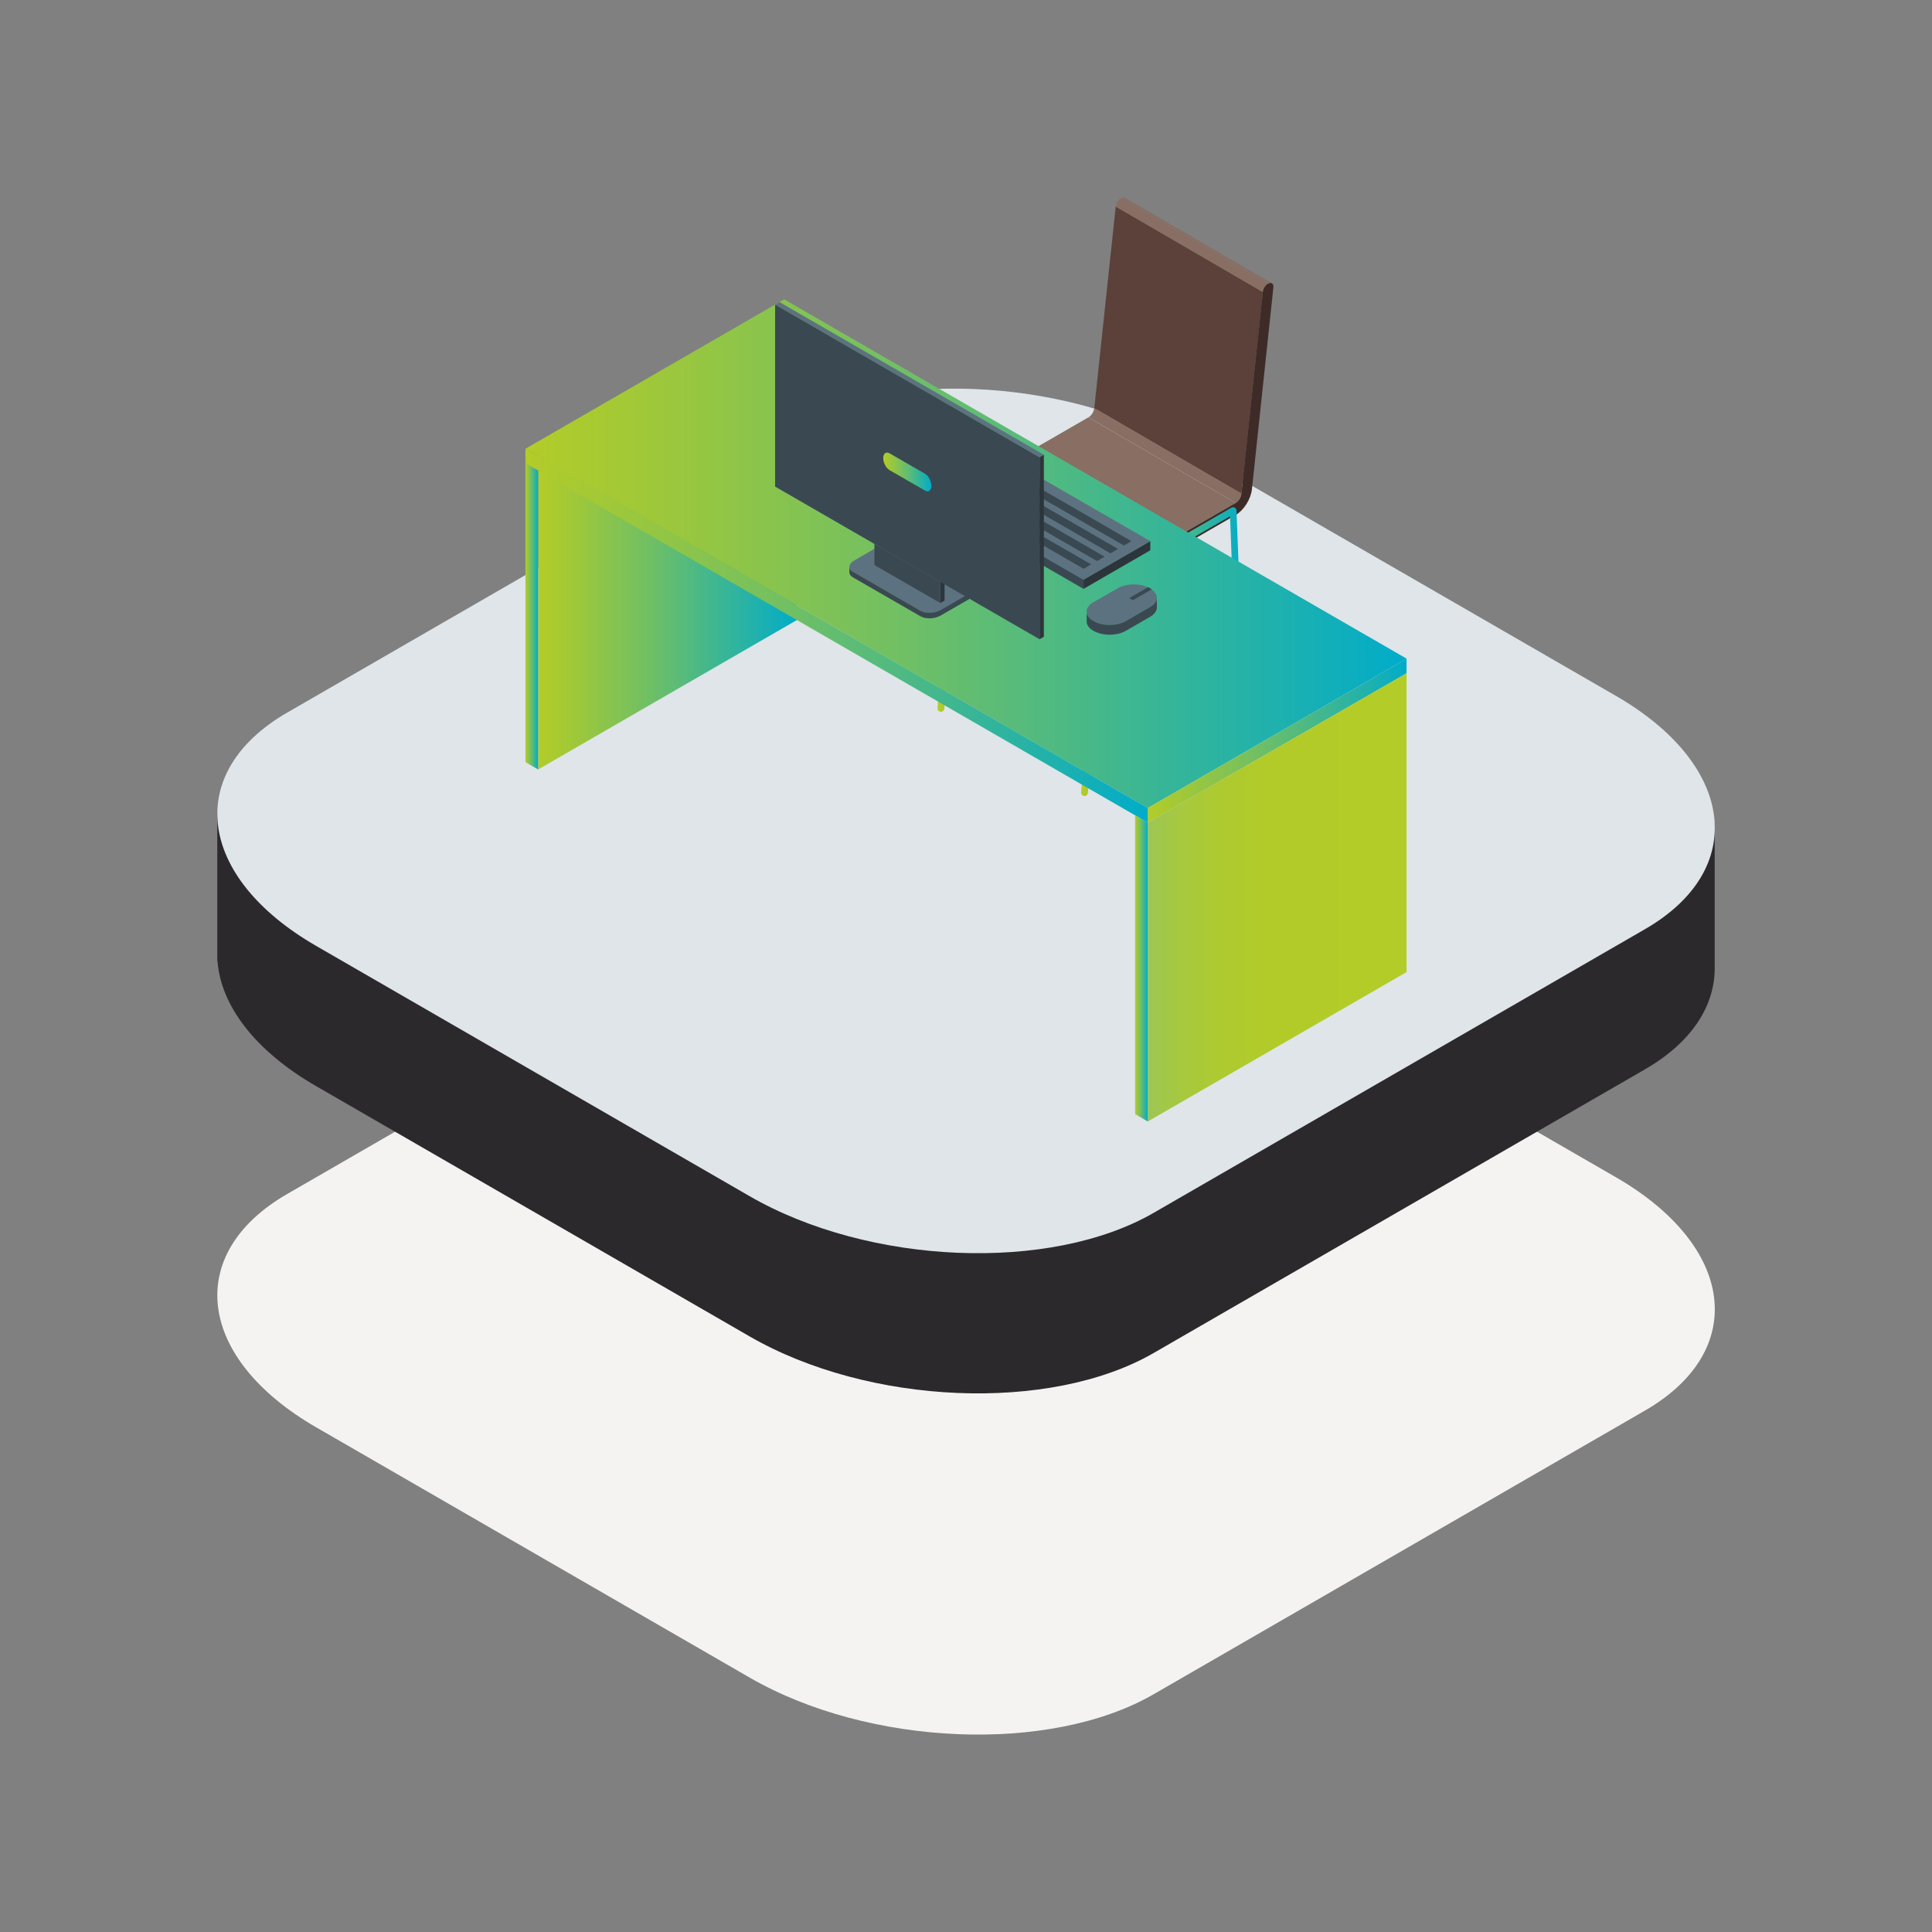<?xml version="1.0" encoding="UTF-8"?>
<svg id="Livello_1" data-name="Livello 1" xmlns="http://www.w3.org/2000/svg" xmlns:xlink="http://www.w3.org/1999/xlink" viewBox="0 0 300 300">
  <rect x="0" y="0" width="300" height="300" fill="#808080" stroke="none"/>
  <defs>
    <style>
      .cls-1 {
        fill: #2c353b;
      }

      .cls-1, .cls-2, .cls-3, .cls-4, .cls-5, .cls-6, .cls-7, .cls-8, .cls-9, .cls-10, .cls-11, .cls-12, .cls-13, .cls-14, .cls-15, .cls-16, .cls-17, .cls-18, .cls-19, .cls-20 {
        stroke-width: 0px;
      }

      .cls-2 {
        fill: #5d7280;
      }

      .cls-3 {
        fill: #886e63;
      }

      .cls-4 {
        fill: #f5f3f2;
      }

      .cls-4, .cls-11, .cls-13 {
        fill-rule: evenodd;
      }

      .cls-5 {
        fill: url(#Nuovo_campione_sfumatura_1-6);
      }

      .cls-6 {
        fill: url(#Nuovo_campione_sfumatura_1-7);
      }

      .cls-21 {
        isolation: isolate;
      }

      .cls-7 {
        fill: url(#Nuovo_campione_sfumatura_1-8);
      }

      .cls-8 {
        fill: #5b4139;
      }

      .cls-9 {
        fill: #3e2b28;
      }

      .cls-10 {
        fill: url(#Sfumatura_senza_nome_24);
      }

      .cls-11 {
        fill: #dfe5e9;
      }

      .cls-12 {
        fill: url(#Nuovo_campione_sfumatura_1);
      }

      .cls-13 {
        fill: #2c292c;
      }

      .cls-14 {
        fill: url(#Nuovo_campione_sfumatura_1-2);
      }

      .cls-15 {
        fill: #3a4951;
      }

      .cls-16 {
        fill: url(#Nuovo_campione_sfumatura_1-5);
      }

      .cls-17 {
        fill: url(#Nuovo_campione_sfumatura_1-4);
      }

      .cls-18 {
        fill: url(#Nuovo_campione_sfumatura_1-3);
      }

      .cls-19 {
        fill: url(#Nuovo_campione_sfumatura_1-9);
      }

      .cls-20 {
        fill: url(#Sfumatura_senza_nome_24-2);
      }
    </style>
    <linearGradient id="Nuovo_campione_sfumatura_1" data-name="Nuovo campione sfumatura 1" x1="145.57" y1="88.1" x2="170.85" y2="88.1" gradientUnits="userSpaceOnUse">
      <stop offset="0" stop-color="#b3cc28"/>
      <stop offset=".14" stop-color="#9fc839"/>
      <stop offset=".44" stop-color="#6ebf66"/>
      <stop offset=".85" stop-color="#1fb1ad"/>
      <stop offset="1" stop-color="#00acca"/>
    </linearGradient>
    <linearGradient id="Nuovo_campione_sfumatura_1-2" data-name="Nuovo campione sfumatura 1" x1="167.88" y1="101.18" x2="193.16" y2="101.18" xlink:href="#Nuovo_campione_sfumatura_1"/>
    <linearGradient id="Sfumatura_senza_nome_24" data-name="Sfumatura senza nome 24" x1="83.56" y1="60.35" x2="123.74" y2="60.35" gradientUnits="userSpaceOnUse">
      <stop offset="0" stop-color="#9dc655"/>
      <stop offset=".04" stop-color="#a0c74d"/>
      <stop offset=".15" stop-color="#a8c93c"/>
      <stop offset=".28" stop-color="#aeca30"/>
      <stop offset=".47" stop-color="#b2cb29"/>
      <stop offset="1" stop-color="#b3cc28"/>
    </linearGradient>
    <linearGradient id="Nuovo_campione_sfumatura_1-3" data-name="Nuovo campione sfumatura 1" x1="83.56" y1="84.68" x2="123.74" y2="84.68" xlink:href="#Nuovo_campione_sfumatura_1"/>
    <linearGradient id="Nuovo_campione_sfumatura_1-4" data-name="Nuovo campione sfumatura 1" x1="81.59" y1="85.98" x2="218.41" y2="85.98" xlink:href="#Nuovo_campione_sfumatura_1"/>
    <linearGradient id="Nuovo_campione_sfumatura_1-5" data-name="Nuovo campione sfumatura 1" x1="178.23" y1="115" x2="218.41" y2="115" xlink:href="#Nuovo_campione_sfumatura_1"/>
    <linearGradient id="Sfumatura_senza_nome_24-2" data-name="Sfumatura senza nome 24" x1="178.23" y1="139.34" x2="218.41" y2="139.34" xlink:href="#Sfumatura_senza_nome_24"/>
    <linearGradient id="Nuovo_campione_sfumatura_1-6" data-name="Nuovo campione sfumatura 1" x1="81.59" y1="98.71" x2="178.23" y2="98.71" xlink:href="#Nuovo_campione_sfumatura_1"/>
    <linearGradient id="Nuovo_campione_sfumatura_1-7" data-name="Nuovo campione sfumatura 1" x1="176.26" y1="150.37" x2="178.23" y2="150.37" xlink:href="#Nuovo_campione_sfumatura_1"/>
    <linearGradient id="Nuovo_campione_sfumatura_1-8" data-name="Nuovo campione sfumatura 1" x1="81.59" y1="95.72" x2="83.56" y2="95.72" xlink:href="#Nuovo_campione_sfumatura_1"/>
    <linearGradient id="Nuovo_campione_sfumatura_1-9" data-name="Nuovo campione sfumatura 1" x1="137.15" y1="73.28" x2="144.62" y2="73.28" xlink:href="#Nuovo_campione_sfumatura_1"/>
  </defs>
  <path class="cls-4" d="M183.64,143.96c-18.56-10.72-46.69-11.88-62.76-2.6l-76.28,44.04c-16.08,9.28-14.06,25.52,4.51,36.24l67.27,38.84c18.56,10.72,46.69,11.88,62.76,2.6l76.28-44.04c16.08-9.28,14.06-25.52-4.51-36.24l-67.27-38.84h0Z"/>
  <path class="cls-13" d="M54.56,126.67l66.31-38.29c16.08-9.28,44.2-8.12,62.76,2.6l64.65,37.33,17.98-.42v22.66h0c-.09,5.82-3.66,11.36-10.85,15.51l-76.28,44.04c-16.08,9.28-44.2,8.12-62.76-2.6l-67.27-38.84c-9.62-5.55-14.79-12.58-15.32-19.37l-.04-.02v-23.12l20.82.51h0Z"/>
  <path class="cls-11" d="M183.64,69.21c-18.56-10.72-46.69-11.88-62.76-2.6l-76.28,44.04c-16.08,9.28-14.06,25.52,4.51,36.24l67.27,38.84c18.56,10.72,46.69,11.88,62.76,2.6l76.28-44.04c16.08-9.28,14.06-25.52-4.51-36.24l-67.27-38.84h0Z"/>
  <g>
    <g>
      <path class="cls-12" d="M146.1,110.52s-.03,0-.04,0c-.29-.02-.5-.27-.48-.56l2.55-31.95c.01-.17.11-.33.26-.41l20.53-11.85c.16-.09.35-.09.51,0,.16.09.26.26.27.44l1.15,29.81c.01.29-.21.53-.5.54-.28-.03-.53-.21-.54-.5l-1.11-28.95-19.54,11.28-2.53,31.68c-.02.27-.25.48-.52.48Z"/>
      <g class="cls-21">
        <path class="cls-3" d="M191.86,78.09l-22.85-13.28c.46-.26.86-.89.91-1.45l22.85,13.28c-.06.56-.46,1.18-.91,1.45Z"/>
        <polygon class="cls-3" points="170.05 90.69 147.19 77.4 169 64.81 191.86 78.09 170.05 90.69"/>
        <path class="cls-3" d="M174.65,30.71l22.85,13.28c-.12-.07-.29-.08-.48,0l-22.85-13.28c.19-.08.36-.08.48,0Z"/>
        <path class="cls-3" d="M196.88,44.06l-22.85-13.28s.09-.05.14-.06l22.85,13.28s-.09.04-.14.06Z"/>
        <polygon class="cls-8" points="192.77 76.65 169.92 63.37 173.25 32.07 196.1 45.35 192.77 76.65"/>
        <path class="cls-8" d="M169.48,92.62l-22.85-13.28c-.15-.09-.24-.27-.24-.54,0-.51.37-1.15.81-1.4l22.85,13.28c-.44.26-.81.89-.81,1.4,0,.26.09.45.24.54Z"/>
        <path class="cls-3" d="M196.1,45.35l-22.85-13.28c.05-.5.4-1.06.78-1.28l22.85,13.28c-.38.22-.73.78-.78,1.28Z"/>
        <path class="cls-9" d="M196.88,44.06s.09-.05.14-.06c.46-.2.77.1.71.64l-3.33,31.32c-.17,1.55-1.25,3.27-2.54,4.02l-21.81,12.59c-.44.26-.81.04-.82-.48,0-.51.37-1.15.81-1.4l21.81-12.59c.46-.26.86-.89.91-1.45l3.33-31.3c.05-.5.4-1.06.78-1.28Z"/>
      </g>
      <path class="cls-14" d="M168.4,123.6s-.03,0-.04,0c-.29-.02-.5-.27-.48-.56l2.55-31.95c.01-.17.11-.33.26-.41l20.53-11.85c.16-.09.35-.09.51,0,.16.09.26.26.27.44l1.15,29.81c.01.29-.21.53-.5.54-.28-.03-.53-.21-.54-.5l-1.11-28.95-19.54,11.28-2.53,31.68c-.02.27-.25.48-.52.48Z"/>
    </g>
    <g>
      <polygon class="cls-10" points="123.74 47.61 83.56 70.81 83.56 73.09 123.74 49.89 123.74 47.61"/>
      <polygon class="cls-18" points="83.56 73.09 83.56 119.48 123.74 96.28 123.74 49.89 83.56 73.09"/>
    </g>
    <polygon class="cls-17" points="178.23 125.47 81.59 69.68 121.77 46.48 218.41 102.27 178.23 125.47"/>
    <g>
      <polygon class="cls-16" points="218.41 102.27 178.23 125.47 178.23 127.74 218.41 104.54 218.41 102.27"/>
      <polygon class="cls-20" points="178.23 127.74 178.23 174.14 218.41 150.94 218.41 104.54 178.23 127.74"/>
    </g>
    <g>
      <polygon class="cls-5" points="178.23 125.47 81.59 69.67 81.59 71.95 178.23 127.74 178.23 125.47"/>
      <polygon class="cls-6" points="176.26 126.6 176.26 173 178.23 174.14 178.23 127.74 176.26 126.6"/>
      <polygon class="cls-7" points="81.59 71.95 81.59 118.34 83.56 119.48 83.56 73.09 81.59 71.95"/>
    </g>
    <g>
      <g>
        <g>
          <polygon class="cls-15" points="168.25 90 131.9 69.01 131.9 70.45 168.25 91.44 168.25 90"/>
          <polygon class="cls-1" points="168.25 91.44 178.62 85.45 178.62 84.01 168.25 90 168.25 91.44"/>
        </g>
        <g>
          <polygon class="cls-2" points="168.25 90.02 131.9 69.03 142.27 63.04 178.62 84.03 168.25 90.02"/>
          <g>
            <polygon class="cls-15" points="174.51 84.71 141.08 65.41 142.26 64.73 175.69 84.03 174.51 84.71"/>
            <polygon class="cls-15" points="172.43 85.92 139 66.61 140.17 65.93 173.61 85.24 172.43 85.92"/>
            <polygon class="cls-15" points="170.34 87.12 136.91 67.82 138.09 67.14 171.52 86.44 170.34 87.12"/>
            <polygon class="cls-15" points="168.26 88.32 134.83 69.02 136.01 68.34 169.44 87.64 168.26 88.32"/>
          </g>
        </g>
      </g>
      <g>
        <path class="cls-2" d="M151.52,90.99c0,.14-.04.28-.12.43-.1.22-.32.42-.63.61l-4.71,2.71c-.91.53-2.31.59-3.12.12l-10.5-6.07c-.18-.1-.32-.22-.4-.36-.1-.12-.14-.26-.14-.4,0-.34.26-.73.77-1.01l4.71-2.73c.91-.53,2.31-.59,3.1-.12l10.52,6.07c.34.2.53.47.53.77Z"/>
        <path class="cls-15" d="M151.52,90.99v.99c-.06.32-.3.63-.75.89l-4.71,2.71c-.91.53-2.31.59-3.12.12l-10.5-6.05c-.36-.2-.55-.49-.55-.79v-.85c0,.14.04.28.14.4.08.14.22.26.4.36l10.5,6.07c.81.47,2.21.4,3.12-.12l4.71-2.71c.3-.18.53-.38.63-.61.08-.14.12-.28.12-.43Z"/>
      </g>
      <polygon class="cls-1" points="146.67 93.25 146.67 65 146 65.39 146 93.64 146.67 93.25"/>
      <polygon class="cls-2" points="162.09 70.61 121.04 46.91 120.36 47.3 161.42 71 162.09 70.61"/>
      <polygon class="cls-1" points="162.09 98.87 162.09 70.62 161.42 71.01 161.42 99.26 162.09 98.87"/>
      <g>
        <polygon class="cls-15" points="161.42 99.26 120.36 75.56 120.36 47.3 161.42 71.01 161.42 99.26"/>
        <polygon class="cls-15" points="146 90.36 135.78 84.46 135.78 87.74 146 93.64 146 90.36"/>
        <path class="cls-19" d="M143.64,76.18l-5.51-3.18c-.54-.31-.98-1.15-.98-1.87h0c0-.72.44-1.05.98-.74l5.51,3.18c.54.31.98,1.15.98,1.87h0c0,.72-.44,1.05-.98.74Z"/>
      </g>
      <g>
        <g>
          <path class="cls-2" d="M179.64,92.8c0,.26-.08.53-.26.77-.18.24-.45.49-.79.69l-3.76,2.17c-1.4.81-3.66.81-5.04,0-.34-.2-.63-.42-.81-.69v-.02c-.14-.2-.24-.4-.24-.63v-.24c.04-.49.4-.97,1.05-1.34l3.76-2.16c1.27-.75,3.3-.81,4.71-.16.12.04.22.1.32.16.08.04.2.1.24.18.53.36.81.83.81,1.27Z"/>
          <path class="cls-15" d="M178.83,91.52l-2.91,1.68-.58-.33,2.91-1.68c.12.03.23.09.33.15.09.05.19.11.25.18Z"/>
        </g>
        <path class="cls-15" d="M179.64,92.8v1.52c0,.53-.36,1.05-1.05,1.46l-3.76,2.17c-1.4.81-3.66.81-5.04,0-.65-.36-1.01-.85-1.05-1.34v-1.52c0,.22.1.43.24.63v.02c.18.26.47.49.81.69,1.38.81,3.64.81,5.04,0l3.76-2.17c.34-.2.61-.45.79-.69.18-.24.26-.51.26-.77Z"/>
      </g>
    </g>
  </g>
</svg>